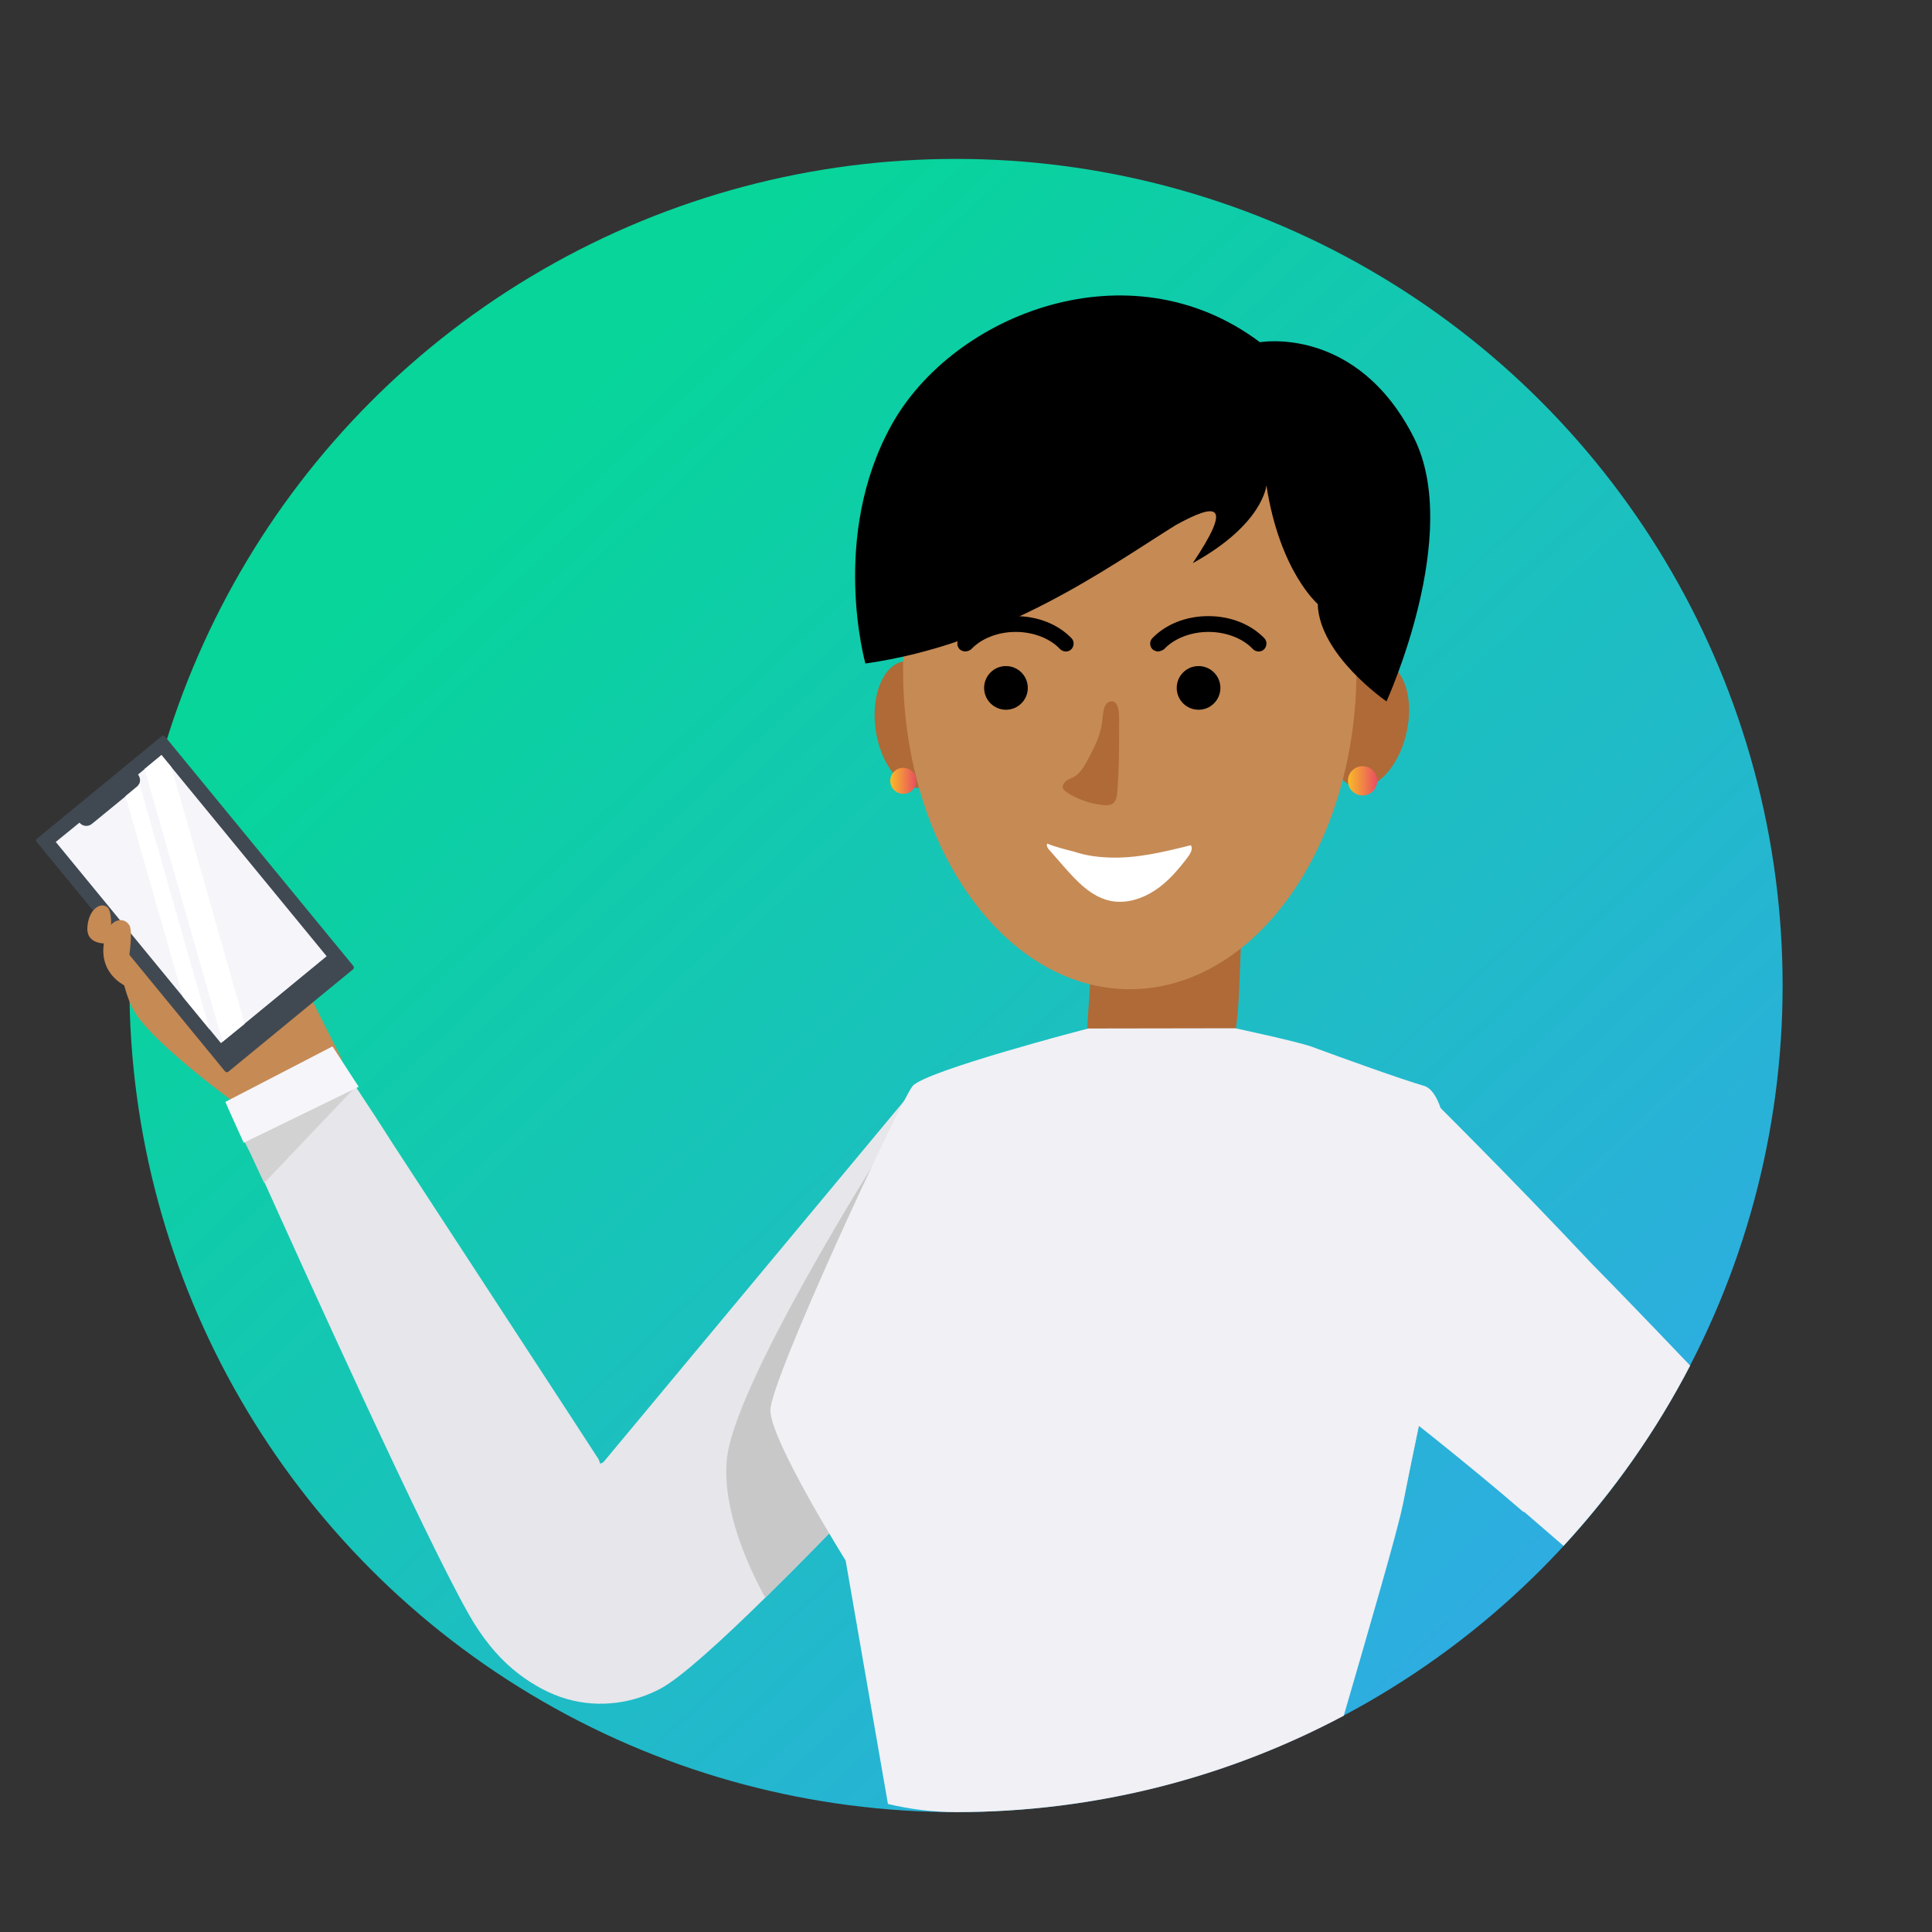 <?xml version="1.0" encoding="utf-8"?>
<!-- Generator: Adobe Illustrator 27.0.0, SVG Export Plug-In . SVG Version: 6.00 Build 0)  -->
<svg version="1.2" baseProfile="tiny" id="Layer_1" xmlns="http://www.w3.org/2000/svg" xmlns:xlink="http://www.w3.org/1999/xlink"
	 x="0px" y="0px" viewBox="0 0 831.6 831.6" overflow="visible" xml:space="preserve">
<rect x="0" y="0" width="831.6" height="831.6" fill="#333333" stroke="none"/>
<linearGradient id="SVGID_1_" gradientUnits="userSpaceOnUse" x1="663.235" y1="692.914" x2="208.569" y2="207.581">
	<stop  offset="0" style="stop-color:#2EACE2"/>
	<stop  offset="1" style="stop-color:#07D59A"/>
</linearGradient>
<circle fill="url(#SVGID_1_)" cx="411.5" cy="424.2" r="355.8"/>
<path fill="#C68A54" d="M107.1,479.1c0,0-41.7-29.6-49.7-44.5s-9-46.7-5.6-54.5S91,364,95.1,367.3s18.3,20.8,27.3,39.1
	c9,18.4,24.9,49.9,24.9,49.9L107.1,479.1z"/>
<g>
	<path fill="#404952" d="M152,417.2l-53.7,44.1c-0.4,0.3-1,0.3-1.4-0.1l-81.1-98.8c-0.3-0.4-0.3-1,0.1-1.4l53.7-44.1
		c0.4-0.3,1-0.3,1.4,0.1l81.1,98.8C152.4,416.2,152.4,416.8,152,417.2z"/>
	<path fill="#F5F5FA" d="M69.5,325l71.1,86.6L95.1,449L24,362.4l10.2-8.3c1.3,1.6,3.7,1.9,5.4,0.5l19.3-15.8c0.5-0.4,0.9-1,1.1-1.6
		c0.5-1.2,0.3-2.7-0.6-3.8L69.5,325z"/>
	<g>
		<path fill="#FFFFFF" d="M60,337.2l30.2,105.9l-11.5-14L54,342.7l4.8-4C59.4,338.3,59.7,337.8,60,337.2z"/>
		<polygon fill="#FFFFFF" points="69.5,325 73.8,330.2 105.3,440.7 95.8,448.4 62.2,331 		"/>
	</g>
</g>
<path fill="#C68A54" d="M47.3,406c0,0-10,1.5-9.7-6.6c0.4-8.1,5.8-11.3,8.6-8.9C49.1,393,47.3,406,47.3,406z"/>
<path fill="#C68A54" d="M53.5,424.2c-0.1-0.3-13-6-7.8-22.3c2.1-6.5,7.7-7.4,10-3.6C58,402.2,53.5,424.2,53.5,424.2z"/>
<g>
	<path fill="#E6E6EB" d="M396.6,618.3c0,0-0.4,0.4-1.1,1.1c-6.1,6.6-37.5,40.3-66.1,68.3c-18.8,18.5-36.4,34.5-45,39.1
		c-23.1,12.3-57.8,10-80.8-30.9c-18.6-32.6,56.1-66.5,56.1-66.5l133.1-159.9L396.6,618.3z"/>
	<path fill="#C8C8C8" d="M395.5,619.4c-6.1,6.6-37.5,40.3-66.1,68.3c-7.2-13.1-18.3-37.2-16.6-58.9c2.4-31.8,66-132.2,66-132.2
		L395.5,619.4z"/>
</g>
<path fill="#AF6A37" d="M534.7,379c0,0,0,16.1-0.8,33.8c-0.5,12.7-0.7,23.2-2.3,32.2c-3.8,19.3-29.9,36.9-51.9,26.4
	c-14.3-6.9-12.4-18.6-10.7-44.4c0.3-4.2,0.3-7.7,0.2-10.9c-0.7-16.5-5.9-20.7-5.9-20.7L534.7,379z"/>
<path fill="#C8C8C8" d="M620.4,563.7c-1.1,8.5-2.7,17.1-4.5,25.6c-3.3,15.5-7.7,36.4-12.2,58.9c-22.5-34.3-4.3-102.4-4.3-102.4
	L620.4,563.7z"/>
<path fill="#E8E8E8" d="M451.2,447.4c0,0,1.1,34.1,23.1,38.7c22,4.5,40.7,1.3,51.9-6c11.3-7.3,24.9-32.6,24.9-32.6l-19.4-4.7
	c0,0-8.1,28-38.3,29c-28.7,0.9-25.3-28.8-25.3-28.8L451.2,447.4z"/>
<path fill="#E6E6EB" d="M282.5,725.6c-23.1,12.3-57.8,10-80.8-30.9c-18.6-32.6-70-146.1-89.8-190.1c-5-10.9-7.9-17.6-7.9-17.6
	l46.1-23.9l7.5,11.5l3.9,5.9l7.7,12l77.6,118.9l10.9,16.8C257.8,628.2,291.1,721.1,282.5,725.6z"/>
<polygon fill="#D2D2D2" points="113.7,509.2 154.1,466.7 104.5,489.9 107.7,496.3 "/>
<path fill="#F5F5FA" d="M154.4,467.8l-49.5,24.1c-5-10.9-7.9-17.6-7.9-17.6l46.1-23.9L154.4,467.8z"/>
<ellipse transform="matrix(0.99 -0.14 0.14 0.99 -39.787 58.097)" fill="#AF6A37" cx="393.1" cy="311.9" rx="16.3" ry="27.5"/>
<ellipse transform="matrix(0.225 -0.974 0.974 0.225 153.016 816.149)" fill="#AF6A37" cx="589.7" cy="311.9" rx="27.5" ry="16.3"/>
<path fill="#C68A54" d="M583.9,288.3c0,76-43.7,137.5-97.6,137.5s-97.6-61.5-97.6-137.5s43.7-137.5,97.6-137.5
	S583.9,212.4,583.9,288.3z"/>
<linearGradient id="SVGID_00000016766984119367350170000004469785086879096457_" gradientUnits="userSpaceOnUse" x1="383.233" y1="336.099" x2="394.368" y2="336.099">
	<stop  offset="0" style="stop-color:#F9BB28"/>
	<stop  offset="1" style="stop-color:#E94E61"/>
</linearGradient>
<path fill="url(#SVGID_00000016766984119367350170000004469785086879096457_)" d="M394.4,336.1c0,3.1-2.5,5.6-5.6,5.6
	s-5.6-2.5-5.6-5.6c0-3.1,2.5-5.6,5.6-5.6S394.4,333,394.4,336.1z"/>
<path d="M545.1,208.9c0,0-1.2,16.7-31.7,33.5c17.2-25.7,10.7-26.3-7.3-16.4c-29.8,18.6-74.4,51.2-133.6,59.6
	c0,0-15.4-54.6,11.2-102.6s102.7-77.8,158.6-35.7c0,0,41.6-7.5,66.2,40.9c21.2,41.7-11.7,113.7-11.7,113.7s-29-19.9-29.6-41.9
	C567.2,259.9,550.9,246.2,545.1,208.9z"/>
<g>
	<path d="M415.5,280.4c-0.8,0-1.7-0.3-2.4-0.9c-1.3-1.3-1.4-3.4-0.1-4.8c5.8-6,14.5-9.5,24.1-9.5s18.3,3.5,24.1,9.5
		c1.3,1.3,1.2,3.5-0.1,4.8c-1.3,1.3-3.5,1.2-4.8-0.1c-4.3-4.6-11.5-7.4-19.1-7.4c-7.5,0-14.7,2.7-19.2,7.5
		C417.3,280,416.4,280.4,415.5,280.4z"/>
</g>
<g>
	<path d="M498.5,280.4c-0.8,0-1.7-0.3-2.4-0.9c-1.3-1.3-1.4-3.4-0.1-4.8c5.8-6,14.5-9.5,24.1-9.5s18.3,3.5,24.1,9.5
		c1.3,1.3,1.2,3.5-0.1,4.8c-1.3,1.3-3.5,1.2-4.8-0.1c-4.3-4.6-11.5-7.4-19.1-7.4c-7.5,0-14.7,2.7-19.2,7.5
		C500.2,280,499.3,280.4,498.5,280.4z"/>
</g>
<path fill="#AF6A37" d="M474.3,311.6c-0.8,5.3-3.3,10.2-5.8,14.9c-1.6,3.1-3.4,6.3-6.4,8c-1.1,0.6-2.4,0.9-3.3,1.7
	c-0.9,0.8-1.7,2.1-1.2,3.2c0.3,0.7,0.9,1.1,1.5,1.6c4.6,3,10,4.9,15.5,5.5c1.7,0.2,3.5,0.2,4.7-0.9c1.2-1.1,1.5-2.9,1.6-4.6
	c0.8-9.5,0.8-19.2,0.8-28.8c0-2.5,0.6-10.6-3.4-10.3C474.4,302.2,474.8,308.9,474.3,311.6z"/>
<path fill="#FFFFFF" d="M477.2,369.1c12,0.5,23.8-2.4,35.4-5.3c1,1.6-0.2,3.6-1.3,5.1c-4.1,5.4-8.5,10.6-14.1,14.3
	s-12.5,5.9-19.1,4.6c-8.3-1.7-14.5-8.3-20.1-14.7c-2.1-2.4-4.2-4.8-6.3-7.2c-0.8-0.8-1.3-1.7-1-2.8c3.7,1.5,7.8,2.5,11.7,3.5
	C467.1,368.2,472.1,368.9,477.2,369.1z"/>
<linearGradient id="SVGID_00000060031445085608561090000003268844186772291757_" gradientUnits="userSpaceOnUse" x1="580.174" y1="336.098" x2="592.819" y2="336.098">
	<stop  offset="0" style="stop-color:#F9BB28"/>
	<stop  offset="1" style="stop-color:#E94E61"/>
</linearGradient>
<path fill="url(#SVGID_00000060031445085608561090000003268844186772291757_)" d="M592.8,336.1c0,3.5-2.8,6.3-6.3,6.3
	s-6.3-2.8-6.3-6.3c0-3.5,2.8-6.3,6.3-6.3C590,329.7,592.8,332.6,592.8,336.1z"/>
<g>
	<circle cx="433" cy="296.1" r="9.4"/>
	<circle cx="515.9" cy="296.1" r="9.4"/>
</g>
<g>
	<g>
		
			<linearGradient id="SVGID_00000165198617386832793120000012222100059020042652_" gradientUnits="userSpaceOnUse" x1="-1310.621" y1="266.134" x2="-1334.983" y2="218.468">
			<stop  offset="0" style="stop-color:#F8BA28"/>
			<stop  offset="1" style="stop-color:#E84E61"/>
		</linearGradient>
		<path fill="url(#SVGID_00000165198617386832793120000012222100059020042652_)" d="M-1310,243.6c-13.3,0-24.2,10.8-24.2,24.2
			s10.8,24.2,24.2,24.2c13.4,0,24.2-10.8,24.2-24.2c0-8.3-4.2-15.7-10.7-20.1l2.3-3l-9.7-0.3l2.8,9.3l2.1-2.8c5,3.2,8.4,8.6,9,14.8
			c-1.1,0.1-1.9,0.9-1.9,2s0.9,1.9,1.9,2c-0.9,9.5-8.5,17.1-18.1,18.1c-0.1-1.1-0.9-1.9-2-1.9s-1.9,0.9-2,1.9
			c-9.5-0.9-17.1-8.5-18.1-18.1c1.1-0.1,1.9-0.9,1.9-2c0-1.1-0.9-1.9-1.9-2c1-10.2,9.6-18.1,20-18.1c1.1,0,2-0.9,2-2
			C-1307.9,244.5-1308.8,243.6-1310,243.6C-1309.9,243.6-1310,243.6-1310,243.6z"/>
	</g>
	
		<linearGradient id="SVGID_00000008113512447612223180000017467092358725379754_" gradientUnits="userSpaceOnUse" x1="-1312.722" y1="267.208" x2="-1337.085" y2="219.542">
		<stop  offset="0" style="stop-color:#F8BA28"/>
		<stop  offset="1" style="stop-color:#E84E61"/>
	</linearGradient>
	<path fill="url(#SVGID_00000008113512447612223180000017467092358725379754_)" d="M-1310,253.6c-1.1,0-2,0.9-2,2v11.1l-7.3,5.4
		c-0.9,0.7-1.1,1.9-0.4,2.8c0.7,0.9,1.9,1.1,2.8,0.4l8.1-6c0.5-0.4,0.8-1,0.8-1.6v-12.1C-1308,254.5-1308.8,253.6-1310,253.6
		L-1310,253.6z"/>
</g>
<linearGradient id="SVGID_00000168820720830286984050000007227883814224920243_" gradientUnits="userSpaceOnUse" x1="-1286.204" y1="214.508" x2="-1213.116" y2="353.267">
	<stop  offset="8.073434e-08" style="stop-color:#2EACE2"/>
	<stop  offset="1" style="stop-color:#07D59A"/>
</linearGradient>
<path fill="url(#SVGID_00000168820720830286984050000007227883814224920243_)" d="M-1196.3,400.4c7.3,0,9.4-3.8,9.4-8.5v-49.4
	c0-4.7-3.8-8.5-8.5-8.5h-84v-24.5h50.4c4.2,0,7.7-3.1,8.5-7.1c0.1-0.3,0.2-0.8,0.2-1.3v-51.4h17.1c3.4,0,6.6-2,7.9-5.3
	c1.3-3.2,0.6-6.9-1.8-9.3l-24.9-24.8c-1.3-1.7-3.2-2.9-5.3-3.2h-2.8c-2.1,0.3-4.1,1.5-5.4,3.2l-24.9,24.8c-2.4,2.5-3.2,6.2-1.8,9.3
	c1.3,3.2,4.4,5.3,7.9,5.3h17v42.7h-50.4c-4.7,0-8.5,3.8-8.5,8.5v41.6c0,4.7,3.8,8.5,8.5,8.5h83.9v41.8
	C-1204.1,392.7-1203.6,400.4-1196.3,400.4z"/>
<g>
	
		<linearGradient id="SVGID_00000126299120973288102130000017077394474098803348_" gradientUnits="userSpaceOnUse" x1="-1164.026" y1="321.152" x2="-1185.21" y2="287.256">
		<stop  offset="0" style="stop-color:#F8BA28"/>
		<stop  offset="1" style="stop-color:#E84E61"/>
	</linearGradient>
	<path fill="url(#SVGID_00000126299120973288102130000017077394474098803348_)" d="M-1187.7,291.3c-4,0-7.2,3.2-7.2,7.2v21.6
		c0,4,3.2,7.2,7.2,7.2l0.8,3.8c0.4,1.7,2.5,2.6,3.9,1.4l6.5-5.1h21.3c4,0,7.2-3.2,7.2-7.2v-21.6c0-4-3.2-7.2-7.2-7.2L-1187.7,291.3
		L-1187.7,291.3z M-1157,309.3c0,2-1.6,3.6-3.6,3.6s-3.6-1.6-3.6-3.6s1.6-3.6,3.6-3.6S-1157,307.3-1157,309.3z M-1167.8,309.3
		c0,2-1.6,3.6-3.6,3.6c-2,0-3.6-1.6-3.6-3.6s1.6-3.6,3.6-3.6C-1169.4,305.7-1167.8,307.3-1167.8,309.3z M-1178.6,309.3
		c0,2-1.6,3.6-3.6,3.6s-3.6-1.6-3.6-3.6s1.6-3.6,3.6-3.6S-1178.6,307.3-1178.6,309.3z"/>
</g>
<g>
	
		<linearGradient id="SVGID_00000102533129572519743160000017226518502041989505_" gradientUnits="userSpaceOnUse" x1="-1309.702" y1="350.614" x2="-1238.733" y2="448.063">
		<stop  offset="0" style="stop-color:#F8BA28"/>
		<stop  offset="1" style="stop-color:#E84E61"/>
	</linearGradient>
	<path fill="url(#SVGID_00000102533129572519743160000017226518502041989505_)" d="M-1310.2,355.1c-1.8,0-3.3,1.5-3.3,3.3v4.9v24.6
		c0,1.8,1.5,3.3,3.3,3.3h3.3v-0.8c0-1.3,1.1-2.5,2.5-2.5c1.3,0,2.5,1.1,2.5,2.5v0.8h19.6v-0.8c0-1.3,1.1-2.5,2.5-2.5
		s2.5,1.1,2.5,2.5v0.8h3.3c1.8,0,3.3-1.5,3.3-3.3v-26.2c0-1.8-1.5-3.3-3.3-3.3h-24.3l-1-1.7c-0.6-1-1.7-1.6-2.8-1.6L-1310.2,355.1
		L-1310.2,355.1z M-1300.3,364.9c1.5,0,2.1,1.1,2.1,1.1c1.4,0,2.1,1.5,2.1,3.4c0,0.9-0.3,1.6-0.3,1.6c0.1,0.1,0.4,0.4,0.3,0.9
		c-0.1,0.9-0.5,1.2-0.7,1.2c-0.1,0.9-0.9,2-1.3,2.2v1.5c0.6,2,3.6,1,4.5,4.6h-13.2c0.9-3.6,3.9-2.6,4.5-4.6v-1.5
		c-0.3-0.1-1.2-1.3-1.3-2.2c-0.3,0-0.6-0.3-0.7-1.2c-0.1-0.5,0.2-0.8,0.3-0.9c0,0-0.3-0.8-0.3-1.6
		C-1304.4,366.9-1303.2,364.9-1300.3,364.9z M-1288.9,369.8h9.8c0.9,0,1.6,0.7,1.6,1.6c0,0.9-0.7,1.6-1.6,1.6h-9.8
		c-0.9,0-1.6-0.7-1.6-1.6C-1290.5,370.5-1289.8,369.8-1288.9,369.8z M-1288.9,376.4h9.8c0.9,0,1.6,0.7,1.6,1.6
		c0,0.9-0.7,1.6-1.6,1.6h-9.8c-0.9,0-1.6-0.7-1.6-1.6C-1290.5,377.1-1289.8,376.4-1288.9,376.4z"/>
</g>
<g>
	
		<linearGradient id="SVGID_00000181083635944968012070000005967169594970132382_" gradientUnits="userSpaceOnUse" x1="-1086.892" y1="192.863" x2="-993.927" y2="327.503">
		<stop  offset="0" style="stop-color:#2EACE2"/>
		<stop  offset="1" style="stop-color:#07D59A"/>
	</linearGradient>
	<path fill="url(#SVGID_00000181083635944968012070000005967169594970132382_)" d="M-1035.4,168.3c29.6-0.7,37.9,18.7,37.9,35.3
		c0,8.3-3.3,15.2-3.3,15.2c1.3,0.8,3.6,3.5,3,8.2c-1,8.8-4.6,11-6.8,11.2c-0.8,8.2-9,18.7-11.8,20.2v13.7
		c5.4,17.6,30.9,10.2,40.4,37.9c0.8,2.3-0.5,4.8-2.8,5.5c0,0-20.9,17.1-56.6,17.1s-56.6-17.1-56.6-17.1c-2.3-0.7-3.6-3.2-2.8-5.5
		c9.6-27.7,35-20.2,40.4-37.9v-13.7c-2.9-1.5-11-12-11.8-20.2c-2.2-0.2-5.8-2.4-6.8-11.2c-0.6-4.7,1.6-7.4,3-8.2
		c0,0-3.3-7.6-3.3-15.2C-1073.3,181.2-1062.2,169-1035.4,168.3z"/>
	
		<linearGradient id="SVGID_00000181068991351102950690000013910256241431124927_" gradientUnits="userSpaceOnUse" x1="-1008.603" y1="244.31" x2="-1050.448" y2="195.187">
		<stop  offset="8.073434e-08" style="stop-color:#F8BA28"/>
		<stop  offset="1" style="stop-color:#E84E61"/>
	</linearGradient>
	<path fill="url(#SVGID_00000181068991351102950690000013910256241431124927_)" d="M-1076.3,242.8c1,0,3.7-0.4,5.9-1.1
		c1.8-3.9,0.1-8.2,0-13.2c-0.1-5.7-2.3-10.2-2.3-10.2c-1.7-0.4-3.5-0.8-3.9-1.1v-20.3c0-8.8,3.7-16.8,10.1-22.8
		c6.4-6,15-9.7,24.7-9.7h12.7c9.7,0,18.3,3.7,24.7,9.7c6.2,5.8,10.1,14,10.1,22.8v20.3c-0.4,0.3-2.3,0.7-4.1,1.1c0,0-2.5,3.7-2.6,9
		c-0.1,8.9,0.3,14.1,0.3,14.1c0.7,0.3,1.3,0.5,1.6,0.7c-0.5,1.4-5.7,6-9.6,8.3c-8.1,4.7-16.6,5.3-22.8,4.9c-0.5,0-1.3,1.8-1.3,2.4
		c0,0.6,0.3,1.1,0.9,1.1c7.1,0.4,17.5-0.9,25.7-6c5.5-3.5,7.7-5.5,11.8-10.4c0.1,0,5.5-1,5.5-2.9l2.3-19.7c0-1.2-1.8-2.3-3.5-2.9
		v-20c0-10.1-4.3-19.3-11.5-25.9c-7.2-6.6-16.8-10.7-27.5-10.7h-12.7c-10.7,0-20.5,4.1-27.5,10.7c-7.2,6.6-11.5,15.8-11.5,25.9v20
		c-1.7,0.6-3.5,1.6-3.5,2.9l2.3,19.7C-1082,241.4-1078.1,242.8-1076.3,242.8z"/>
</g>
<path fill="#F0F0F5" d="M382.2,776.5c9.7,2.3,19.5,3.5,29.3,3.5c60.3,0,117.1-15,166.9-41.5c11.1-38.2,23.1-79.3,25.3-90.3
	c4.4-22.5,8.9-43.4,12.2-58.9c1.8-8.5,3.4-17.1,4.5-25.6c7.2-48.2,4.5-92.6-7.4-96.3c-9.7-2.8-34.4-11.7-48.5-16.9
	c-6.1-2.2-32.8-7.9-32.8-7.9l-63.3,0.1c0,0-70.2,18.2-75.6,24.8c-5.4,6.6-61.2,126.4-61.2,139.5c0,13,32.4,64.7,32.4,64.7
	L382.2,776.5z"/>
<path fill="#F0F0F5" d="M655.6,650.7c0.1,0.1,0.3,0.1,0.5,0.1l16.9,14.6c21.4-23.2,39.8-49.3,54.5-77.6
	c-16.3-17.1-32.6-34-42.2-43.7c-36.6-39-71.8-73.7-71.8-73.7c-20.5,83.9-15.5,133.3-15.5,133.3S630.2,628.7,655.6,650.7z"/>
</svg>
